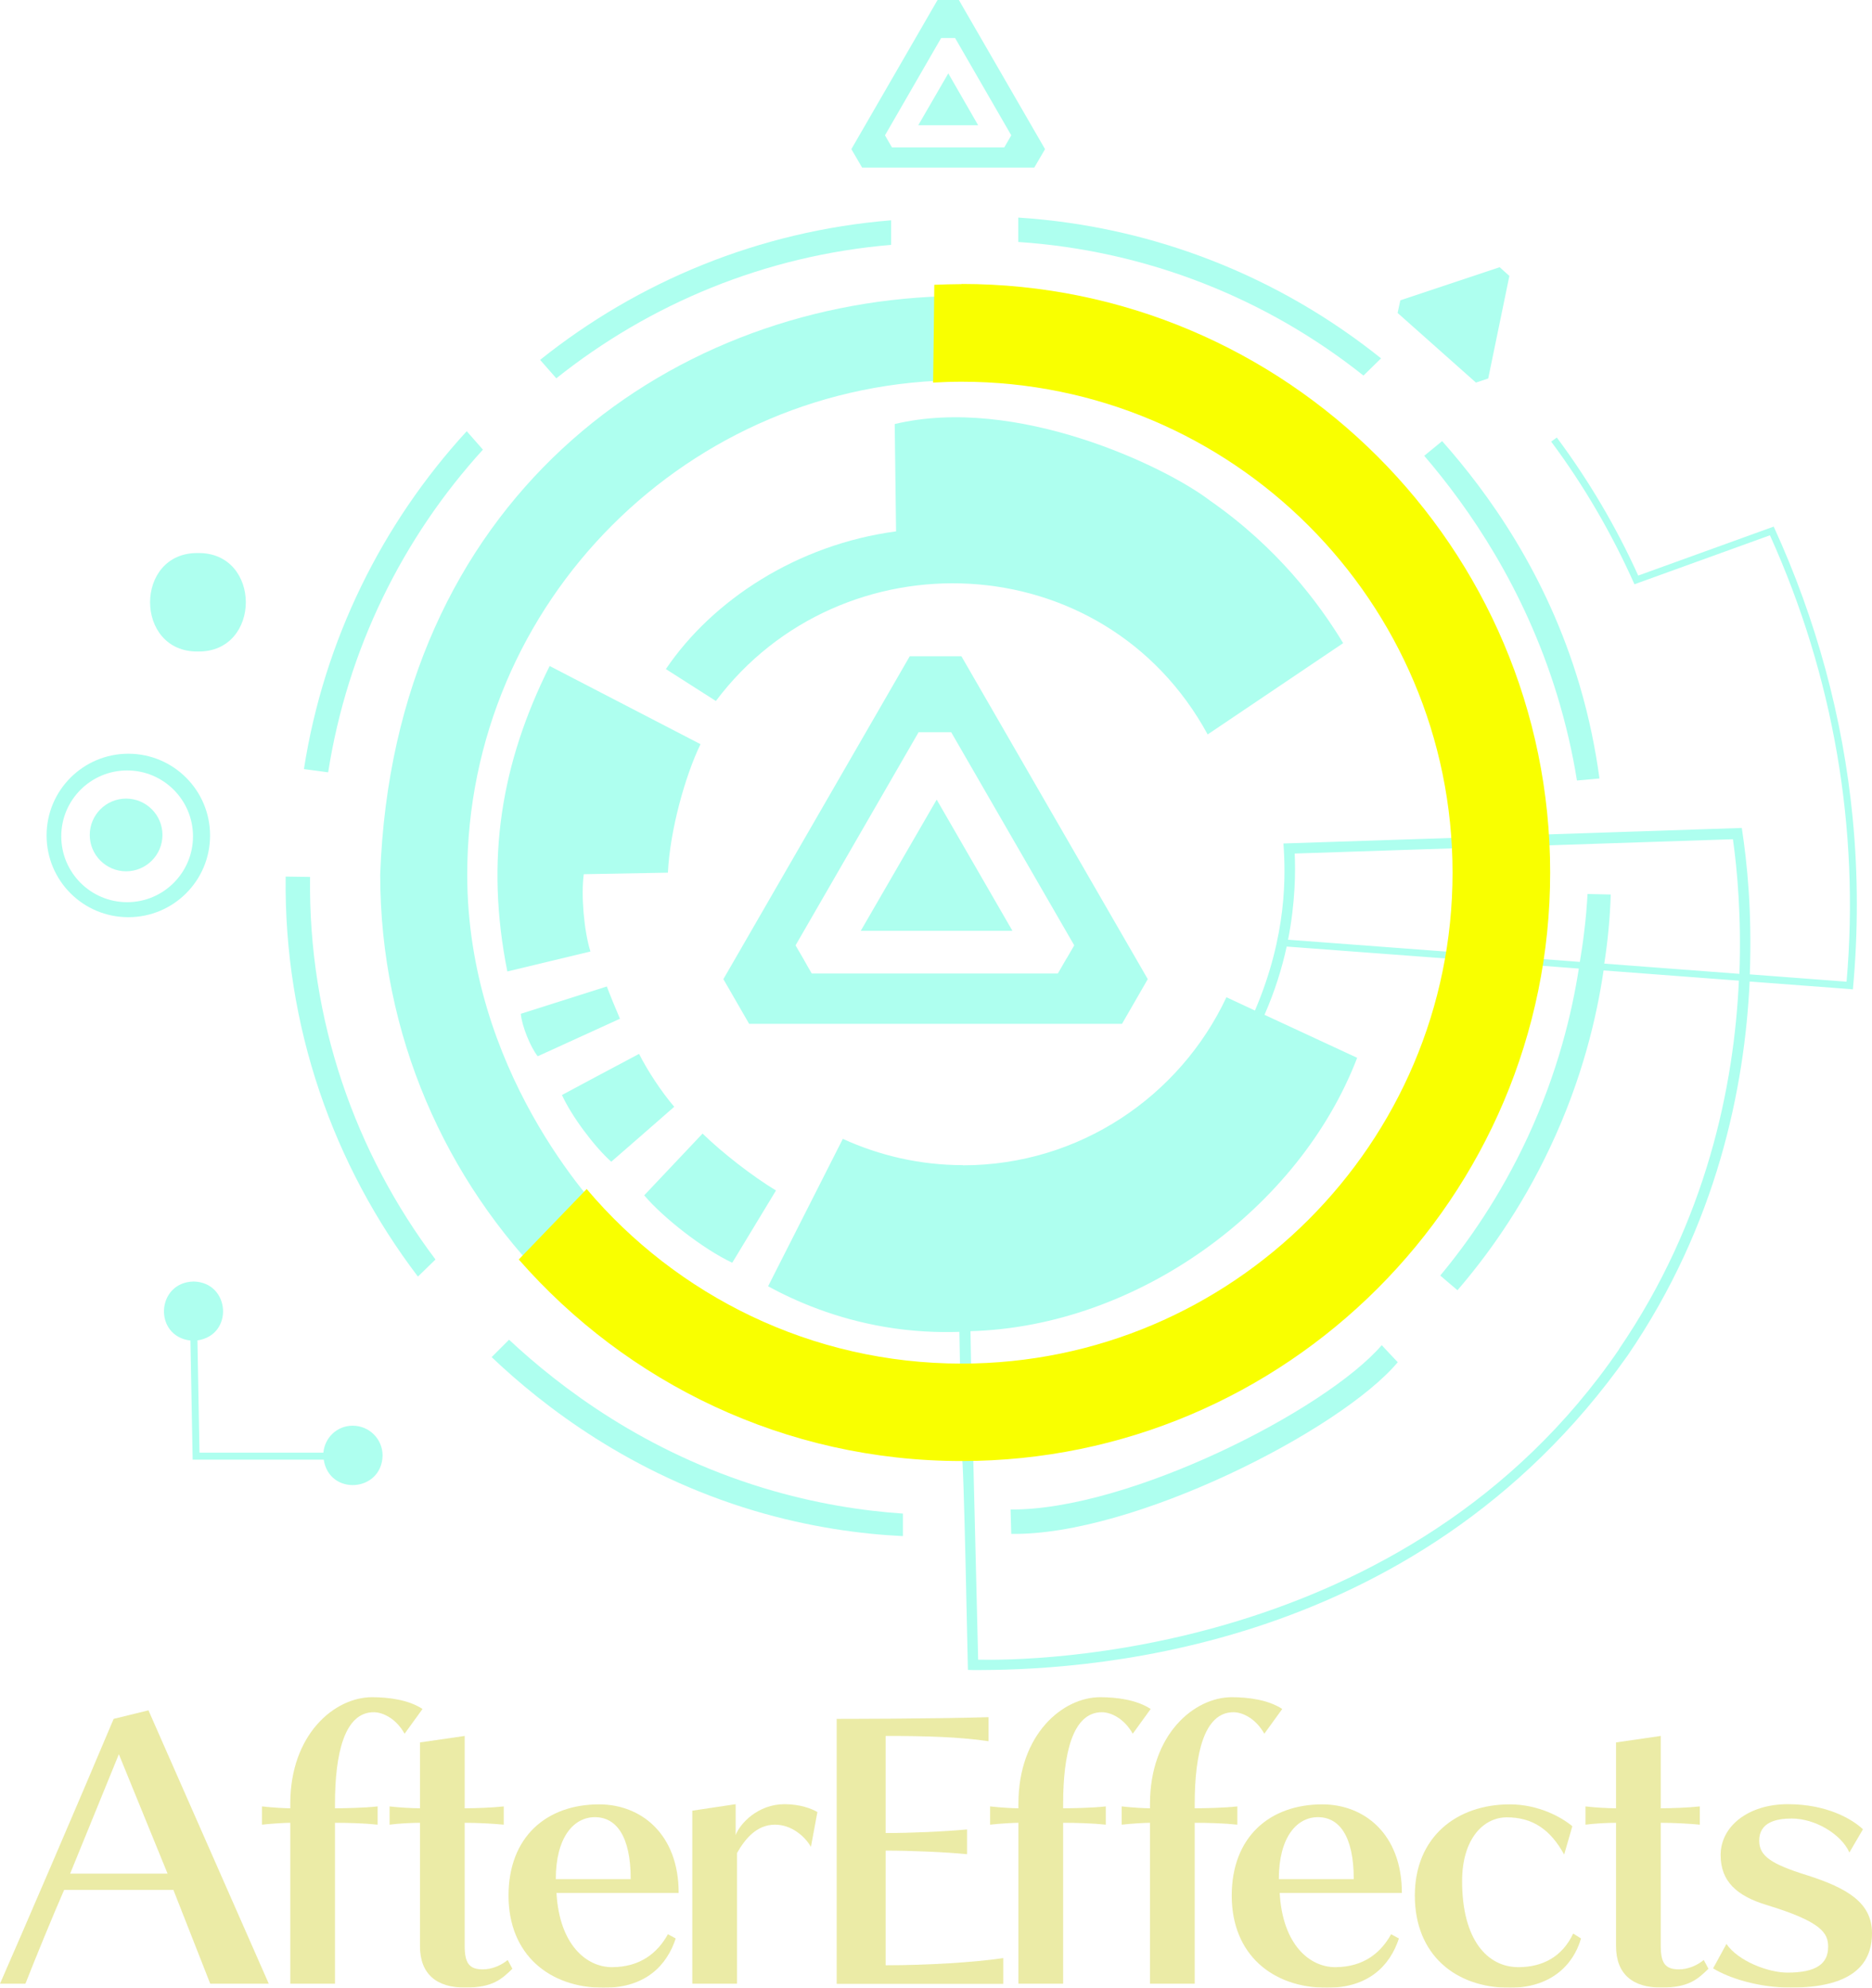 <?xml version="1.0" encoding="UTF-8"?>
<svg xmlns="http://www.w3.org/2000/svg" width="109.7" height="116.48" xmlns:xlink="http://www.w3.org/1999/xlink" version="1.1" viewBox="0 0 109.7 116.48">
  <!-- Generator: Adobe Illustrator 29.3.1, SVG Export Plug-In . SVG Version: 2.1.0 Build 151)  -->
  <defs>
    <filter id="drop-shadow-1" x="-15.29" y="-18.17" width="142.32" height="134.16" filterUnits="userSpaceOnUse">
      <feOffset dx="0" dy="0"/>
      <feGaussianBlur result="blur" stdDeviation="6"/>
      <feFlood flood-color="#37013d" flood-opacity="1"/>
      <feComposite in2="blur" operator="in"/>
      <feComposite in="SourceGraphic"/>
    </filter>
    <filter id="drop-shadow-2" x="-12.17" y="87.43" width="133.92" height="41.28" filterUnits="userSpaceOnUse">
      <feOffset dx="0" dy="0"/>
      <feGaussianBlur result="blur1" stdDeviation="4"/>
      <feFlood flood-color="#37013d" flood-opacity="1"/>
      <feComposite in2="blur1" operator="in"/>
      <feComposite in="SourceGraphic"/>
    </filter>
  </defs>
  <g id="_レイヤー_1" data-name="レイヤー_1">
    <g filter="url(#drop-shadow-1)">
      <path d="M39.14,51.14c.12-2.49,1.01-5.67,1.91-7.53-2.95-1.53-5.89-3.05-8.84-4.58-2.84,5.69-3.79,11.33-2.48,17.9,1.62-.39,3.25-.78,4.87-1.17-.38-1.2-.56-3.33-.39-4.53l4.94-.09Z" fill="#aeffef"/>
      <path d="M45.48,69.77c-1.42-.86-3.16-2.22-4.31-3.34-1.14,1.21-2.28,2.41-3.42,3.62,1.11,1.31,3.44,3.14,5.16,3.95.85-1.41,1.71-2.82,2.56-4.23Z" fill="#aeffef"/>
      <path d="M108.57,47.96c-.57-5.89-2.13-11.65-4.63-17.1l-7.94,2.87c-1.29-2.85-2.9-5.58-4.77-8.09l-.33.24c1.93,2.59,3.57,5.42,4.88,8.36l7.94-2.87c3.72,8.24,5.27,17.2,4.49,26.16l-5.67-.43c.13-3.73-.15-6.48-.47-8.58,0,0-11.72.39-11.72.39C85.88,5.48,23.86,7.44,22.28,51.25c0,18.79,15.29,34.08,34.08,34.08.12-.09.35,12.5.36,12.53,0,0,.29.01.29.01,5.61.01,25.78-.56,38.38-18.45,5.23-7.65,6.85-15.69,7.14-21.9l5.85.44.2.02c.31-3.33.31-6.71-.01-10.01ZM85.33,51.25c0,1.55-.16,3.05-.39,4.53l-9.46-.71c.43-2.18.44-4.01.39-5.05l9.38-.31c.03.51.08,1.02.08,1.54ZM56.43,68.28c-2.51,0-4.89-.56-7.04-1.54-1.46,2.88-2.92,5.76-4.38,8.64,1.58.86,3.9,1.88,6.84,2.38,1.65.28,3.13.33,4.37.29.01.73.03,1.47.04,2.2-1.96-.01-12.16-.28-20.41-8.55-1.13-1.13-8.47-9.02-8.47-20.45,0-15.97,13-28.97,28.97-28.97,15.25,0,27.75,11.85,28.86,26.82l-10,.33c.13,1.81.23,5.35-1.67,9.79,0,0-1.67-.78-1.67-.78-2.73,5.81-8.62,9.85-15.45,9.85ZM56.91,80.19c-.01-.73-.03-1.45-.04-2.18,9.8-.27,19.28-7.2,22.66-16.02-1.81-.84-3.62-1.68-5.43-2.52.61-1.39,1.03-2.75,1.3-4l9.48.71c-2.32,13.45-13.93,23.74-27.97,24ZM94.88,79.07c-12.4,18.13-34.65,18.26-37.56,18.19l-.29-11.95c16.68-.33,30.46-12.68,32.99-28.74l2.5.19c-.4,2.57-1.22,6.05-3,9.89-1.63,3.51-3.54,6.2-5.12,8.1.34.29.67.58,1.01.86,1.66-1.93,3.7-4.7,5.42-8.36,1.91-4.04,2.75-7.72,3.14-10.38l7.93.6c-.28,6.12-1.87,14.05-7.03,21.6ZM101.93,57.07c-2.64-.2-5.28-.4-7.92-.6.2-1.25.34-2.7.38-4.05-.45-.01-.91-.02-1.36-.03-.04.71-.1,1.46-.2,2.25-.07.6-.16,1.18-.25,1.73l-2.5-.19c.32-2.15.43-4.43.32-6.63l11.15-.37c.26,1.83.5,4.59.38,7.9Z" fill="#aeffef"/>
      <path d="M7.39,46.8c-1.18,0-2.13.96-2.13,2.13,0,1.18.96,2.13,2.13,2.13,1.18,0,2.13-.96,2.13-2.13,0-1.18-.96-2.13-2.13-2.13Z" fill="#aeffef"/>
      <path d="M7.52,44.17c-2.64,0-4.79,2.14-4.79,4.79s2.14,4.79,4.79,4.79,4.79-2.14,4.79-4.79c0-2.64-2.14-4.79-4.79-4.79ZM7.45,52.87c-2.13,0-3.86-1.73-3.86-3.86s1.73-3.86,3.86-3.86,3.86,1.73,3.86,3.86-1.73,3.86-3.86,3.86Z" fill="#aeffef"/>
      <path d="M11.6,32.41c-3.74-.05-3.74,5.82,0,5.77,3.74.05,3.74-5.82,0-5.77Z" fill="#aeffef"/>
      <path d="M20.66,83.55c-.91,0-1.63.7-1.71,1.58h-7.26s-.12-6.58-.12-6.58c2.14-.31,1.93-3.41-.23-3.45-2.19.05-2.36,3.2-.18,3.46l.13,6.98h7.68c.33,2.13,3.4,1.91,3.45-.24,0-.97-.78-1.75-1.75-1.75Z" fill="#aeffef"/>
      <polygon points="53.81 7.34 57.32 7.34 55.57 4.3 53.81 7.34" fill="#aeffef"/>
      <path d="M56.19,0h-1.25s-5.05,8.74-5.05,8.74l.63,1.08h10.09s.63-1.08.63-1.08L56.19,0ZM59.18,8.07c-.08.14-.25.43-.33.57h-6.58c-.12-.2-.29-.5-.41-.71l3.29-5.7h.82l3.29,5.7-.08.14Z" fill="#aeffef"/>
      <polygon points="87.88 15.66 82.06 17.6 81.9 18.34 86.49 22.42 87.21 22.18 88.45 16.17 87.88 15.66" fill="#aeffef"/>
      <polygon points="54.89 46.86 50.44 54.55 59.33 54.55 54.89 46.86" fill="#aeffef"/>
      <path d="M56.33,38.46h-3.02s-10.92,18.92-10.92,18.92l1.51,2.62h21.85s1.51-2.62,1.51-2.62l-10.92-18.92ZM62.51,56.15c-.12.21-.39.68-.52.9h-14.42c-.11-.19-.38-.65-.48-.84l-.47-.81,7.21-12.49c.5,0,1.41,0,1.91,0l7.21,12.49-.44.76Z" fill="#aeffef"/>
      <path d="M70.91,29.34c-2.62-2.01-11.36-6.19-18.48-4.49l.08,6.29c-5.79.77-10.76,4.03-13.49,8.07l2.93,1.87c7.33-9.76,22.73-9.21,28.82,1.96l7.94-5.35c-1.44-2.38-3.88-5.62-7.8-8.35Z" fill="#aeffef"/>
      <path d="M35.56,57.81c-1.68.53-3.36,1.07-5.04,1.6.06.72.57,1.96.99,2.49,1.61-.73,3.21-1.47,4.82-2.2-.26-.61-.53-1.26-.77-1.89Z" fill="#aeffef"/>
      <path d="M39.51,64.86c-.73-.85-1.57-2.12-2.06-3.1-1.51.8-3.01,1.6-4.52,2.41.57,1.25,1.91,3.04,2.89,3.91,1.23-1.07,2.46-2.14,3.69-3.22Z" fill="#aeffef"/>
      <path d="M81.91,79.83c-.31-.33-.63-.66-.94-1-3.31,3.84-14.87,9.69-21.75,9.63.01.48.03.95.04,1.43,7.14.11,19.27-6.05,22.65-10.06Z" fill="#aeffef"/>
      <path d="M52.22,12.91c-7.74.63-14.83,3.59-20.57,8.18l.95,1.08c5.48-4.37,12.24-7.2,19.62-7.82v-1.43Z" fill="#aeffef"/>
      <path d="M44.77,87.21c-6.99-2.12-11.94-5.9-14.94-8.7l-1.02,1.02c3.02,2.87,8.13,6.84,15.41,9.01,3.24.96,6.21,1.36,8.69,1.48v-1.32c-2.36-.16-5.13-.58-8.14-1.49Z" fill="#aeffef"/>
      <path d="M80.93,21c-5.9-4.73-13.24-7.73-21.26-8.25v1.43c7.61.51,14.6,3.35,20.23,7.83l1.03-1.01Z" fill="#aeffef"/>
      <path d="M84.51,25.85l-1.05.86c2.64,3.08,5.86,7.74,7.78,14,.54,1.77.92,3.46,1.17,5.03.44-.04.88-.08,1.32-.12-.23-1.68-.59-3.52-1.16-5.45-1.94-6.56-5.39-11.31-8.06-14.32Z" fill="#aeffef"/>
      <path d="M16.74,51.37c-.11,8.79,2.8,16.93,7.75,23.44l1.03-1c-4.7-6.24-7.46-14.02-7.35-22.42l-1.43-.02Z" fill="#aeffef"/>
      <path d="M28.3,26.35l-.95-1.08c-4.95,5.4-8.36,12.23-9.54,19.8l1.42.19c1.13-7.21,4.36-13.74,9.07-18.91Z" fill="#aeffef"/>
    </g>
    <path d="M56.35,16.65c-.54,0-1.07.02-1.6.04-.02,1.91-.04,3.82-.07,5.73.55-.03,1.11-.05,1.67-.05,15.87,0,28.77,12.91,28.77,28.77s-12.91,28.77-28.77,28.77c-8.8,0-16.69-3.98-21.97-10.23-1.33,1.38-2.65,2.75-3.98,4.13,6.33,7.23,15.61,11.81,25.95,11.81,19.02,0,34.49-15.47,34.49-34.49s-15.47-34.49-34.49-34.49Z" fill="#f9ff00"/>
  </g>
  <g id="_レイヤー_3" data-name="レイヤー_3">
    <g filter="url(#drop-shadow-2)">
      <path d="M12.32,116.25l-2.16-5.5H3.76c-.59,1.34-1.72,4.09-2.27,5.5H0c1.2-2.73,4.62-10.67,6.66-15.52l2.04-.5,7.05,16.02h-3.42ZM6.97,102.79l-2.86,7.01h5.71l-2.86-7.01Z" fill="#ebeba6"/>
      <path d="M17.01,116.25v-9.43c-.25,0-1.05.04-1.66.11v-1.07c.71.08,1.41.11,1.66.11v-.27c0-4.07,2.6-6.24,4.79-6.24.97,0,2.14.15,2.96.69l-1.05,1.45c-.52-.92-1.3-1.26-1.81-1.26-1.7,0-2.27,2.39-2.27,5.38v.25c.48,0,1.7-.02,2.5-.11v1.07c-.71-.08-1.72-.11-2.5-.11v9.43h-2.62Z" fill="#ebeba6"/>
      <path d="M30.03,115.37c-.61.59-1.13,1.11-2.77,1.11s-2.65-.76-2.65-2.44v-7.22c-.46,0-1.28.04-1.78.11v-1.07c.46.06,1.34.11,1.78.11v-3.86l2.62-.38v4.24c.63,0,1.68-.04,2.29-.11v1.07c-.59-.06-1.55-.11-2.29-.11v7.2c0,1.01.25,1.39,1.07,1.39.52,0,1.07-.23,1.45-.55l.27.5Z" fill="#ebeba6"/>
      <path d="M39.6,113.59c-.52,1.6-1.78,2.9-4.22,2.9-3.19,0-5.58-1.95-5.58-5.4s2.23-5.35,5.31-5.35c2.44,0,4.66,1.72,4.66,5.19h-7.16c.17,3.04,1.76,4.35,3.25,4.35,1.68,0,2.69-.86,3.28-1.93l.46.25ZM36.96,110.12c0-2.54-.86-3.63-2.1-3.63s-2.29,1.18-2.29,3.63h4.39Z" fill="#ebeba6"/>
      <path d="M40.57,116.25v-10.14l2.54-.38v1.81c.25-.67,1.3-1.81,2.86-1.81.9,0,1.57.25,1.93.46l-.38,2.04c-.36-.63-1.15-1.3-2.1-1.3-1.09,0-1.76.84-2.23,1.66v7.66h-2.62Z" fill="#ebeba6"/>
      <path d="M49.03,116.25v-15.52s5.69,0,8.9-.1v1.41c-1.68-.25-3.63-.31-6.03-.31v5.69c1.45,0,3.36-.08,4.77-.21v1.45c-1.36-.13-3.32-.21-4.77-.21v6.72c2.39,0,5.21-.17,6.89-.42v1.51h-9.76Z" fill="#ebeba6"/>
      <path d="M59.68,116.25v-9.43c-.25,0-1.05.04-1.66.11v-1.07c.71.08,1.41.11,1.66.11v-.27c0-4.07,2.6-6.24,4.79-6.24.97,0,2.14.15,2.96.69l-1.05,1.45c-.52-.92-1.3-1.26-1.81-1.26-1.7,0-2.27,2.39-2.27,5.38v.25c.48,0,1.7-.02,2.5-.11v1.07c-.71-.08-1.72-.11-2.5-.11v9.43h-2.62Z" fill="#ebeba6"/>
      <path d="M67.39,116.25v-9.43c-.25,0-1.05.04-1.66.11v-1.07c.71.08,1.41.11,1.66.11v-.27c0-4.07,2.6-6.24,4.79-6.24.97,0,2.14.15,2.96.69l-1.05,1.45c-.52-.92-1.3-1.26-1.81-1.26-1.7,0-2.27,2.39-2.27,5.38v.25c.48,0,1.7-.02,2.5-.11v1.07c-.71-.08-1.72-.11-2.5-.11v9.43h-2.62Z" fill="#ebeba6"/>
      <path d="M81.98,113.59c-.52,1.6-1.78,2.9-4.22,2.9-3.19,0-5.58-1.95-5.58-5.4s2.23-5.35,5.31-5.35c2.44,0,4.66,1.72,4.66,5.19h-7.16c.17,3.04,1.76,4.35,3.25,4.35,1.68,0,2.69-.86,3.28-1.93l.46.25ZM79.33,110.12c0-2.54-.86-3.63-2.1-3.63s-2.29,1.18-2.29,3.63h4.39Z" fill="#ebeba6"/>
      <path d="M92.65,113.59c-.46,1.62-1.83,2.9-4.18,2.9-3.19,0-5.56-1.95-5.56-5.4s2.46-5.35,5.56-5.35c1.68,0,3.02.74,3.67,1.28l-.48,1.66c-.82-1.49-1.87-2.18-3.36-2.18-1.37,0-2.62,1.26-2.62,3.74,0,3.42,1.47,5.04,3.3,5.04,1.39,0,2.56-.59,3.21-1.97l.46.29Z" fill="#ebeba6"/>
      <path d="M100.12,115.37c-.61.59-1.13,1.11-2.77,1.11s-2.65-.76-2.65-2.44v-7.22c-.46,0-1.28.04-1.79.11v-1.07c.46.06,1.34.11,1.79.11v-3.86l2.62-.38v4.24c.63,0,1.68-.04,2.29-.11v1.07c-.59-.06-1.55-.11-2.29-.11v7.2c0,1.01.25,1.39,1.07,1.39.52,0,1.07-.23,1.45-.55l.27.5Z" fill="#ebeba6"/>
      <path d="M108.38,108.57c-.48-1.09-2.02-2-3.38-2-.94,0-1.91.23-1.91,1.3,0,.9.71,1.37,2.79,2.02,2.39.76,3.82,1.62,3.82,3.4,0,1.93-1.3,3.19-4.77,3.19-1.85,0-3.61-.55-4.54-1.13l.78-1.43c.69,1.01,2.46,1.68,3.57,1.68,1.7,0,2.39-.52,2.39-1.51,0-.8-.36-1.47-3.63-2.46-1.72-.53-2.67-1.37-2.67-2.92,0-1.7,1.64-2.98,3.93-2.98s3.76.86,4.41,1.47l-.8,1.37Z" fill="#ebeba6"/>
    </g>
  </g>
</svg>
